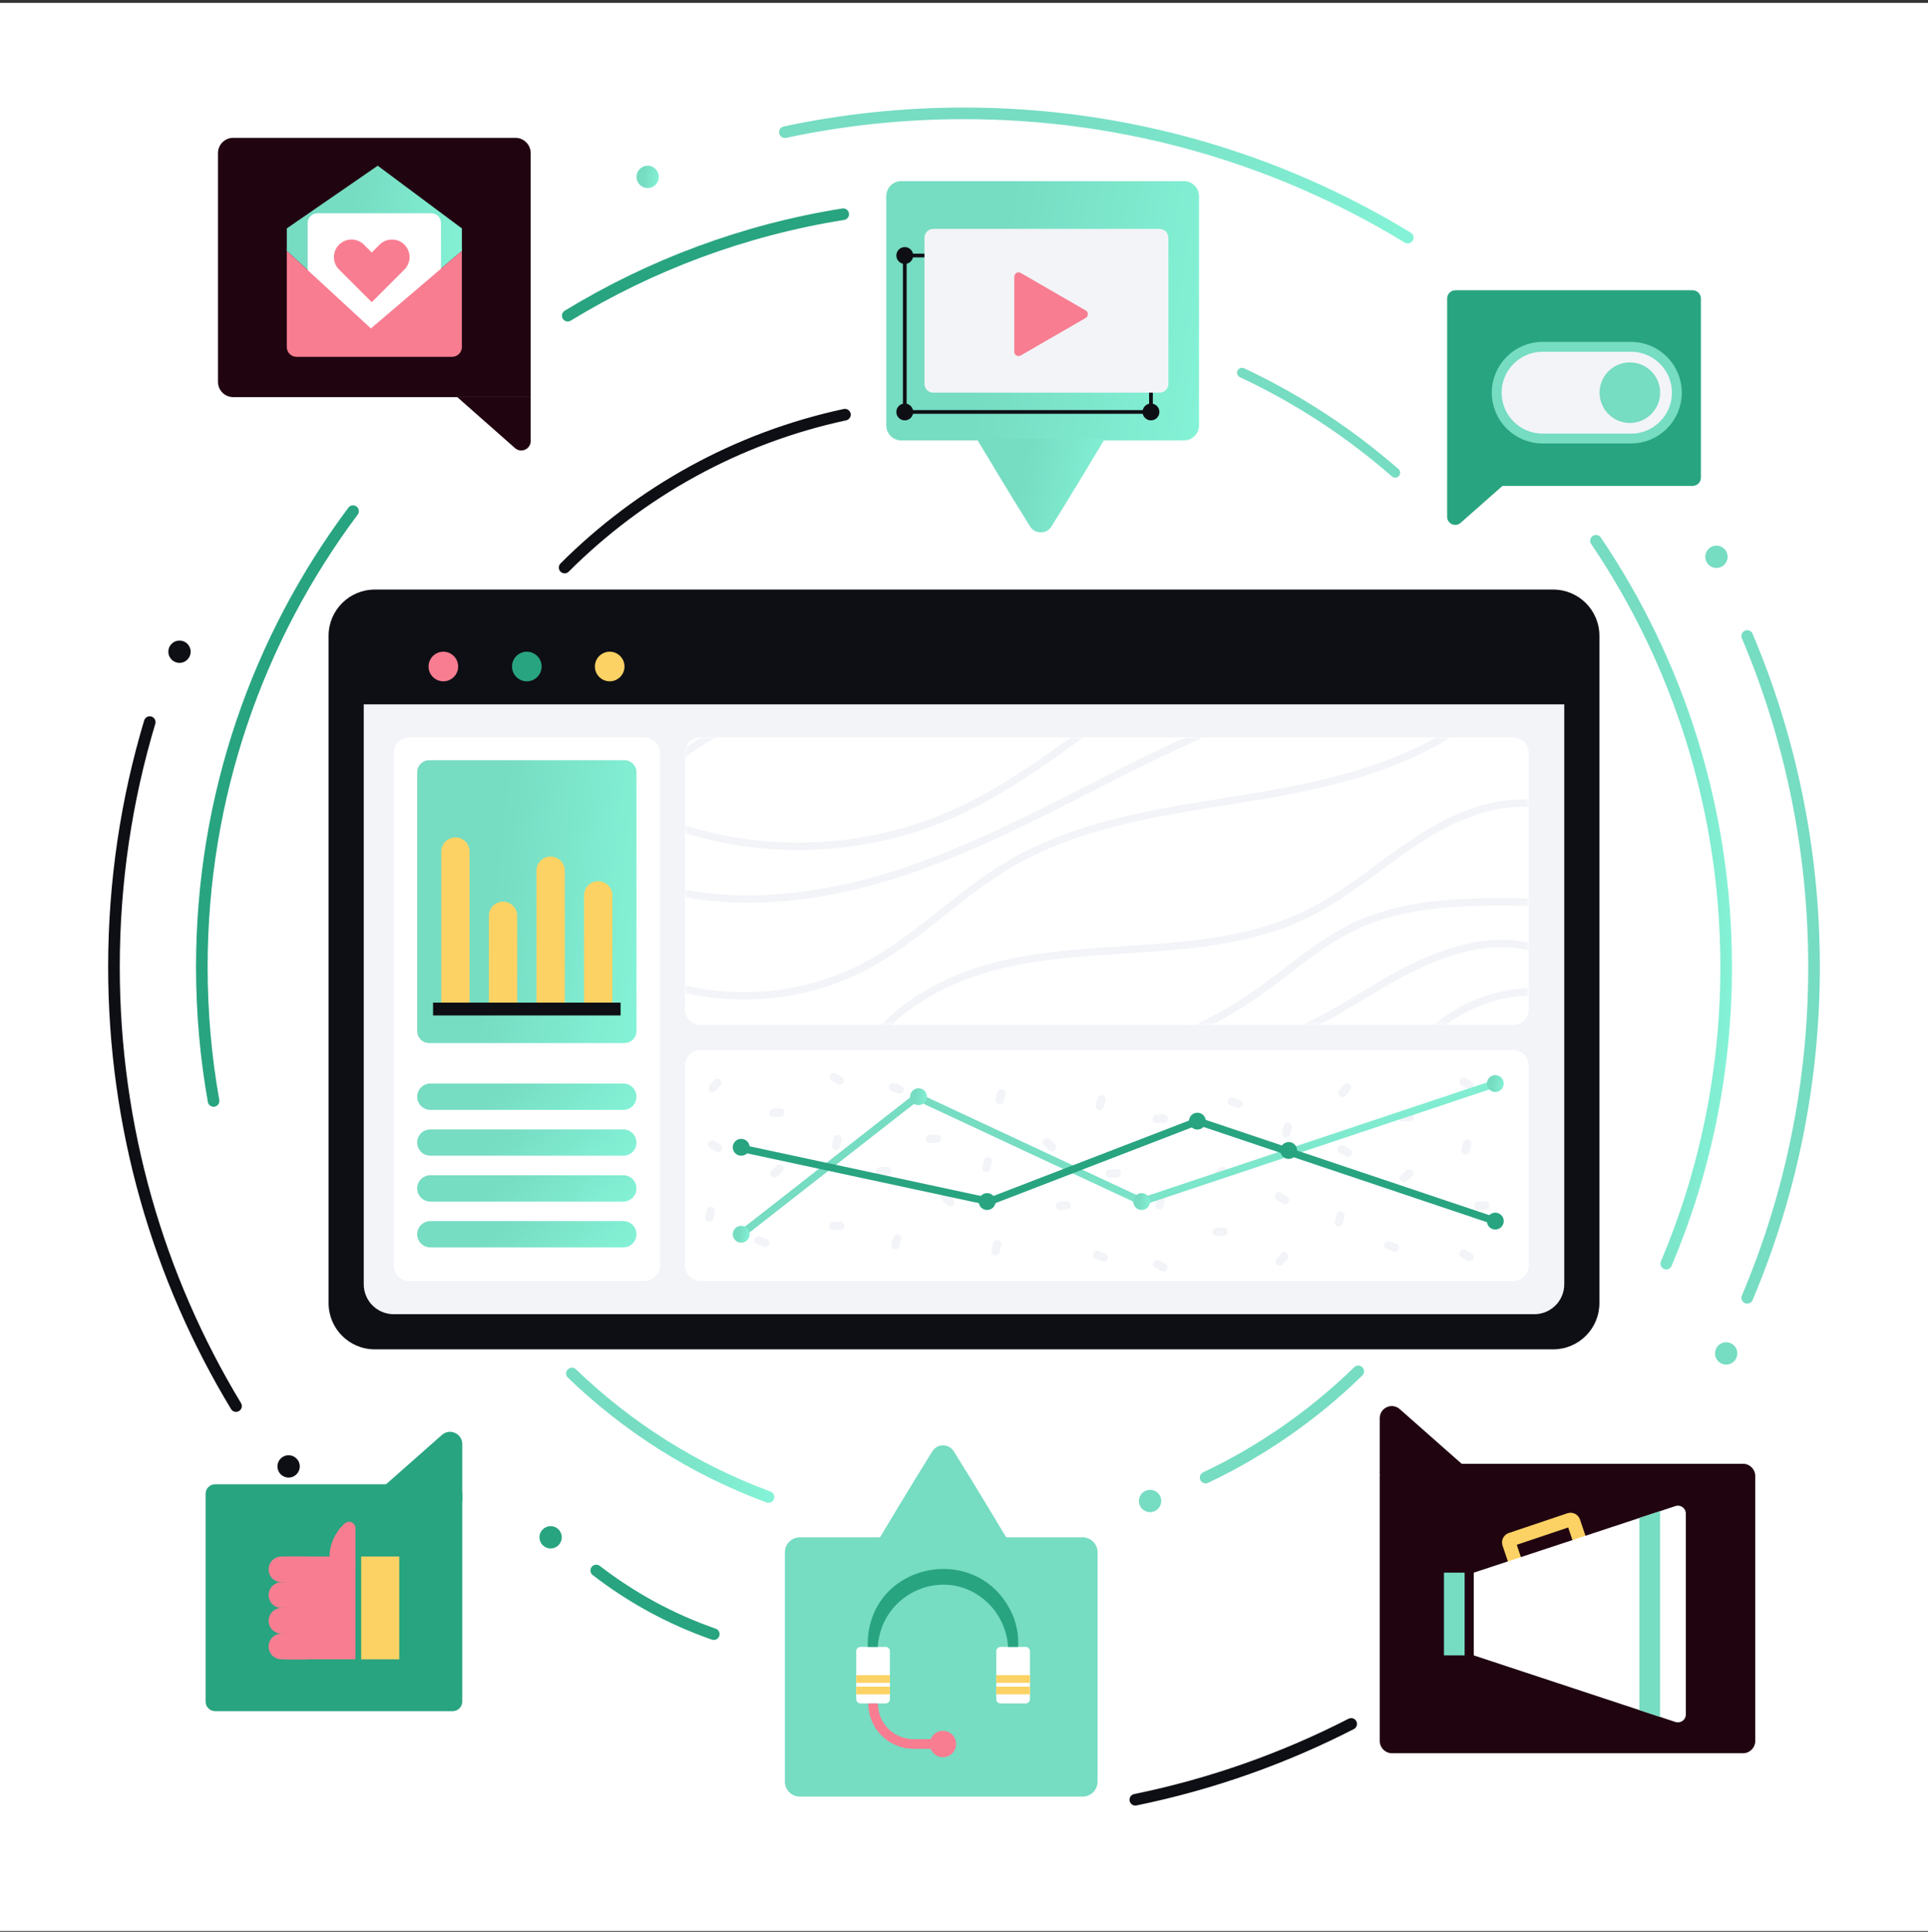 <svg width="520" height="521" viewBox="0 0 520 521" fill="none" xmlns="http://www.w3.org/2000/svg">
<rect x="0" y="0" width="520" height="521" fill="#333333" stroke="none"/>
<g clip-path="url(#clip0_302_6139)">
<path d="M520 0.77H0V520.77H520V0.77Z" fill="white"/>
<path d="M468.577 365.005C468.577 366.668 467.229 368.017 465.565 368.017C463.902 368.017 462.555 366.669 462.555 365.005C462.555 363.342 463.902 361.994 465.565 361.994C467.228 361.994 468.577 363.342 468.577 365.005Z" fill="#76DCC2"/>
<path d="M465.953 150.158C465.953 151.821 464.605 153.169 462.943 153.169C461.28 153.169 459.931 151.821 459.931 150.158C459.931 148.495 461.279 147.146 462.943 147.146C464.604 147.148 465.953 148.495 465.953 150.158Z" fill="#76DCC2"/>
<path d="M51.423 175.76C51.423 177.423 50.075 178.772 48.411 178.772C46.748 178.772 45.399 177.424 45.399 175.76C45.399 174.097 46.747 172.75 48.411 172.75C50.075 172.75 51.423 174.097 51.423 175.76Z" fill="#0E0F14"/>
<path d="M177.687 47.703C177.687 49.366 176.339 50.714 174.676 50.714C173.013 50.714 171.664 49.366 171.664 47.703C171.664 46.04 173.012 44.691 174.676 44.691C176.338 44.691 177.687 46.04 177.687 47.703Z" fill="url(#paint0_linear_302_6139)"/>
<path d="M80.85 395.477C80.85 397.14 79.502 398.489 77.838 398.489C76.175 398.489 74.827 397.141 74.827 395.477C74.827 393.813 76.175 392.465 77.838 392.465C79.501 392.465 80.85 393.814 80.85 395.477Z" fill="#0E0F14"/>
<path d="M151.52 414.597C151.52 416.26 150.172 417.608 148.508 417.608C146.845 417.608 145.497 416.26 145.497 414.597C145.497 412.934 146.845 411.585 148.508 411.585C150.171 411.586 151.52 412.934 151.52 414.597Z" fill="#28A480"/>
<path d="M313.196 404.802C313.196 406.465 311.848 407.814 310.184 407.814C308.521 407.814 307.173 406.466 307.173 404.802C307.173 403.138 308.521 401.791 310.184 401.791C311.847 401.792 313.196 403.139 313.196 404.802Z" fill="#76DCC2"/>
<path d="M430.458 145.836C452.624 178.645 465.565 218.197 465.565 260.77C465.565 289.153 459.813 316.192 449.411 340.785" stroke="url(#paint1_linear_302_6139)" stroke-width="3.131" stroke-miterlimit="10" stroke-linecap="round"/>
<path d="M153.129 85.133C175.45 71.522 200.569 62.046 227.422 57.771" stroke="#28A480" stroke-width="3.131" stroke-miterlimit="10" stroke-linecap="round"/>
<path d="M57.602 296.918C55.52 285.183 54.435 273.103 54.435 260.77C54.435 214.68 69.603 172.134 95.219 137.849" stroke="#28A480" stroke-width="3.131" stroke-miterlimit="10" stroke-linecap="round"/>
<path d="M192.512 440.711C180.977 436.702 170.297 430.865 160.82 423.544" stroke="#28A480" stroke-width="3.131" stroke-miterlimit="10" stroke-linecap="round"/>
<path d="M471.244 171.525C482.847 198.955 489.263 229.113 489.263 260.771C489.263 292.425 482.847 322.581 471.246 350.01" stroke="#76DCC2" stroke-width="3.131" stroke-miterlimit="10" stroke-linecap="round"/>
<path d="M63.657 379.203C42.762 344.637 30.737 304.108 30.737 260.77C30.737 237.818 34.11 215.655 40.386 194.747" stroke="#0E0F14" stroke-width="3.131" stroke-miterlimit="10" stroke-linecap="round"/>
<path d="M207.255 403.718C187.285 396.346 169.283 384.91 154.255 370.413" stroke="url(#paint2_linear_302_6139)" stroke-width="3.131" stroke-miterlimit="10" stroke-linecap="round"/>
<path d="M366.331 369.844C354.354 381.521 340.462 391.242 325.168 398.492" stroke="#76DCC2" stroke-width="3.131" stroke-miterlimit="10" stroke-linecap="round"/>
<path d="M152.288 153.059C172.634 132.713 198.707 118.097 227.882 111.835" stroke="#0E0F14" stroke-width="3.131" stroke-miterlimit="10" stroke-linecap="round"/>
<path d="M364.428 464.922C346.288 474.219 326.746 481.171 306.204 485.375" stroke="#0E0F14" stroke-width="3.131" stroke-miterlimit="10" stroke-linecap="round"/>
<path d="M211.682 35.648C227.262 32.32 243.427 30.569 260 30.569C303.836 30.569 344.811 42.822 379.685 64.089" stroke="url(#paint3_linear_302_6139)" stroke-width="3.131" stroke-miterlimit="10" stroke-linecap="round"/>
<path d="M334.983 100.521C350.034 107.575 363.928 116.688 376.303 127.496" stroke="#76DCC2" stroke-width="2.655" stroke-miterlimit="10" stroke-linecap="round"/>
<path d="M101.085 363.905C94.202 363.905 88.623 358.326 88.623 351.443V171.464C88.623 164.581 94.202 159.001 101.085 159.001H418.914C425.797 159.001 431.376 164.581 431.376 171.464V351.433C431.376 358.321 425.793 363.904 418.904 363.904H101.085V363.905Z" fill="#0E0F14"/>
<path d="M421.896 189.93V346.345C421.896 350.811 418.284 354.424 413.827 354.424H106.174C101.717 354.424 98.105 350.811 98.105 346.345V189.93H421.896Z" fill="#F2F4F8"/>
<path d="M421.896 176.551V189.93H98.104V176.551C98.104 172.095 101.716 168.483 106.173 168.483H413.826C418.283 168.483 421.896 172.096 421.896 176.551Z" fill="#0E0F14"/>
<path d="M123.569 179.752C123.569 181.957 121.782 183.743 119.577 183.743C117.372 183.743 115.586 181.957 115.586 179.752C115.586 177.547 117.372 175.76 119.577 175.76C121.781 175.76 123.569 177.548 123.569 179.752Z" fill="#F87D91"/>
<path d="M142.09 183.743C144.294 183.743 146.082 181.956 146.082 179.752C146.082 177.547 144.294 175.76 142.09 175.76C139.886 175.76 138.098 177.547 138.098 179.752C138.098 181.956 139.886 183.743 142.09 183.743Z" fill="#28A480"/>
<path d="M164.444 183.743C166.648 183.743 168.435 181.956 168.435 179.752C168.435 177.547 166.648 175.76 164.444 175.76C162.239 175.76 160.452 177.547 160.452 179.752C160.452 181.956 162.239 183.743 164.444 183.743Z" fill="#FDD264"/>
<path d="M173.74 345.481H110.439C108.089 345.481 106.185 343.577 106.185 341.227V203.126C106.185 200.776 108.089 198.872 110.439 198.872H173.74C176.09 198.872 177.994 200.776 177.994 203.126V341.227C177.994 343.577 176.09 345.481 173.74 345.481Z" fill="white"/>
<path d="M168.115 299.322H116.064C114.104 299.322 112.516 297.732 112.516 295.773C112.516 293.813 114.105 292.225 116.064 292.225H168.115C170.075 292.225 171.663 293.814 171.663 295.773C171.664 297.732 170.075 299.322 168.115 299.322Z" fill="url(#paint4_linear_302_6139)"/>
<path d="M168.425 281.308H115.755C113.966 281.308 112.516 279.859 112.516 278.069V208.262C112.516 206.473 113.965 205.023 115.755 205.023H168.425C170.214 205.023 171.663 206.473 171.663 208.262V278.069C171.664 279.858 170.214 281.308 168.425 281.308Z" fill="url(#paint5_linear_302_6139)"/>
<path d="M168.115 311.686H116.064C114.104 311.686 112.516 310.097 112.516 308.138C112.516 306.177 114.105 304.589 116.064 304.589H168.115C170.075 304.589 171.663 306.178 171.663 308.138C171.664 310.097 170.075 311.686 168.115 311.686Z" fill="url(#paint6_linear_302_6139)"/>
<path d="M168.115 324.05H116.064C114.104 324.05 112.516 322.46 112.516 320.501C112.516 318.541 114.105 316.953 116.064 316.953H168.115C170.075 316.953 171.663 318.542 171.663 320.501C171.664 322.462 170.075 324.05 168.115 324.05Z" fill="url(#paint7_linear_302_6139)"/>
<path d="M168.115 336.414H116.064C114.104 336.414 112.516 334.825 112.516 332.866C112.516 330.905 114.105 329.317 116.064 329.317H168.115C170.075 329.317 171.663 330.906 171.663 332.866C171.664 334.825 170.075 336.414 168.115 336.414Z" fill="url(#paint8_linear_302_6139)"/>
<path d="M126.651 270.401H119.021V229.657C119.021 227.55 120.729 225.841 122.836 225.841C124.944 225.841 126.652 227.55 126.652 229.657L126.651 270.401Z" fill="#FDD264"/>
<path d="M152.324 270.401H144.693V234.821C144.693 232.714 146.401 231.005 148.509 231.005C150.616 231.005 152.325 232.714 152.325 234.821V270.401H152.324Z" fill="#FDD264"/>
<path d="M139.487 270.401H131.856V246.981C131.856 244.874 133.565 243.166 135.672 243.166C137.779 243.166 139.488 244.874 139.488 246.981V270.401H139.487Z" fill="#FDD264"/>
<path d="M165.159 270.401H157.529V241.467C157.529 239.36 159.238 237.651 161.345 237.651C163.452 237.651 165.16 239.36 165.16 241.467L165.159 270.401Z" fill="#FDD264"/>
<path d="M167.379 270.401H116.8V273.856H167.379V270.401Z" fill="#0E0F14"/>
<path d="M408.073 345.481H188.99C186.64 345.481 184.736 343.577 184.736 341.227V287.41C184.736 285.061 186.64 283.157 188.99 283.157H408.073C410.422 283.157 412.327 285.061 412.327 287.41V341.227C412.327 343.577 410.422 345.481 408.073 345.481Z" fill="white"/>
<path d="M191.473 294.311C191.013 293.904 190.969 293.201 191.376 292.74L192.638 291.31C193.045 290.85 193.748 290.806 194.209 291.213C194.669 291.619 194.713 292.322 194.306 292.783L193.044 294.213C192.637 294.674 191.934 294.717 191.473 294.311Z" fill="#F2F4F8"/>
<path d="M243.692 294.186C243.488 294.765 242.852 295.07 242.272 294.866L240.473 294.232C239.894 294.029 239.589 293.393 239.793 292.813C239.997 292.234 240.632 291.929 241.212 292.133L243.012 292.766C243.592 292.97 243.897 293.605 243.692 294.186Z" fill="#F2F4F8"/>
<path d="M207.41 335.587C207.206 336.166 206.571 336.471 205.991 336.267L204.191 335.634C203.612 335.43 203.307 334.794 203.511 334.214C203.715 333.635 204.351 333.33 204.931 333.534L206.73 334.167C207.31 334.372 207.615 335.008 207.41 335.587Z" fill="#F2F4F8"/>
<path d="M207.476 300.19C207.445 299.576 207.917 299.053 208.53 299.022L210.436 298.925C211.049 298.894 211.572 299.366 211.604 299.98C211.635 300.593 211.163 301.117 210.549 301.148L208.644 301.245C208.029 301.276 207.507 300.804 207.476 300.19Z" fill="#F2F4F8"/>
<path d="M249.728 307.243C249.697 306.63 250.169 306.106 250.782 306.075L252.688 305.979C253.301 305.947 253.824 306.419 253.856 307.033C253.887 307.647 253.415 308.17 252.801 308.201L250.896 308.298C250.282 308.329 249.759 307.857 249.728 307.243Z" fill="#F2F4F8"/>
<path d="M223.595 330.696C223.564 330.082 224.036 329.559 224.649 329.528L226.555 329.431C227.168 329.4 227.691 329.872 227.723 330.486C227.754 331.099 227.282 331.622 226.668 331.654L224.763 331.75C224.148 331.783 223.626 331.309 223.595 330.696Z" fill="#F2F4F8"/>
<path d="M236.258 315.941C236.227 315.328 236.699 314.805 237.312 314.773L239.218 314.677C239.831 314.646 240.354 315.118 240.386 315.731C240.417 316.345 239.945 316.868 239.331 316.899L237.426 316.996C236.812 317.028 236.289 316.556 236.258 315.941Z" fill="#F2F4F8"/>
<path d="M191.052 308.127C191.359 307.595 192.04 307.413 192.573 307.719L194.225 308.673C194.758 308.981 194.94 309.661 194.633 310.193C194.326 310.726 193.645 310.908 193.112 310.601L191.46 309.647C190.927 309.341 190.744 308.659 191.052 308.127Z" fill="#F2F4F8"/>
<path d="M223.868 289.9C224.176 289.367 224.856 289.185 225.389 289.492L227.04 290.446C227.573 290.754 227.755 291.434 227.448 291.966C227.14 292.499 226.46 292.681 225.927 292.374L224.275 291.42C223.743 291.114 223.561 290.432 223.868 289.9Z" fill="#F2F4F8"/>
<path d="M208.019 317.237C207.603 316.784 207.632 316.08 208.084 315.664L209.488 314.373C209.941 313.957 210.645 313.987 211.061 314.439C211.477 314.891 211.448 315.595 210.995 316.011L209.591 317.302C209.138 317.718 208.435 317.689 208.019 317.237Z" fill="#F2F4F8"/>
<path d="M226.183 306.137C226.778 306.293 227.133 306.902 226.977 307.496L226.492 309.341C226.336 309.935 225.728 310.29 225.133 310.134C224.538 309.978 224.183 309.37 224.339 308.775L224.824 306.93C224.98 306.337 225.588 305.981 226.183 306.137Z" fill="#F2F4F8"/>
<path d="M254.131 322.102C254.566 321.668 255.27 321.668 255.705 322.102L257.054 323.451C257.488 323.886 257.488 324.59 257.054 325.025C256.619 325.46 255.915 325.46 255.48 325.025L254.131 323.676C253.696 323.241 253.696 322.536 254.131 322.102Z" fill="#F2F4F8"/>
<path d="M270.394 293.773C270.989 293.929 271.343 294.537 271.187 295.132L270.703 296.977C270.547 297.572 269.938 297.926 269.343 297.77C268.748 297.614 268.394 297.006 268.55 296.411L269.034 294.566C269.19 293.972 269.799 293.618 270.394 293.773Z" fill="#F2F4F8"/>
<path d="M242.267 332.902C242.862 333.058 243.216 333.666 243.06 334.261L242.576 336.106C242.42 336.701 241.811 337.056 241.217 336.9C240.622 336.744 240.267 336.135 240.423 335.541L240.908 333.697C241.065 333.102 241.673 332.746 242.267 332.902Z" fill="#F2F4F8"/>
<path d="M192.011 325.495C192.606 325.651 192.961 326.26 192.805 326.854L192.32 328.699C192.164 329.294 191.555 329.649 190.961 329.493C190.366 329.337 190.011 328.729 190.167 328.134L190.652 326.289C190.809 325.695 191.417 325.339 192.011 325.495Z" fill="#F2F4F8"/>
<path d="M347.115 337.972C347.575 338.379 347.619 339.082 347.212 339.542L345.95 340.972C345.543 341.433 344.84 341.477 344.379 341.07C343.919 340.663 343.875 339.96 344.283 339.5L345.545 338.07C345.951 337.609 346.655 337.565 347.115 337.972Z" fill="#F2F4F8"/>
<path d="M294.896 338.096C295.1 337.517 295.735 337.212 296.316 337.416L298.115 338.05C298.694 338.254 298.999 338.889 298.795 339.469C298.591 340.049 297.956 340.353 297.375 340.149L295.576 339.516C294.997 339.312 294.692 338.676 294.896 338.096Z" fill="#F2F4F8"/>
<path d="M331.178 296.694C331.381 296.115 332.017 295.81 332.597 296.014L334.396 296.648C334.976 296.852 335.28 297.488 335.077 298.068C334.873 298.647 334.237 298.952 333.657 298.748L331.858 298.115C331.278 297.91 330.974 297.274 331.178 296.694Z" fill="#F2F4F8"/>
<path d="M331.113 332.093C331.144 332.706 330.672 333.229 330.059 333.261L328.153 333.357C327.54 333.389 327.017 332.916 326.985 332.303C326.954 331.689 327.426 331.166 328.04 331.135L329.945 331.038C330.559 331.006 331.082 331.479 331.113 332.093Z" fill="#F2F4F8"/>
<path d="M288.861 325.04C288.892 325.653 288.42 326.176 287.806 326.207L285.901 326.304C285.288 326.335 284.764 325.863 284.733 325.25C284.702 324.636 285.174 324.113 285.788 324.082L287.693 323.985C288.307 323.953 288.83 324.425 288.861 325.04Z" fill="#F2F4F8"/>
<path d="M314.994 301.585C315.025 302.199 314.553 302.722 313.94 302.753L312.034 302.85C311.421 302.881 310.898 302.409 310.866 301.795C310.835 301.182 311.307 300.659 311.921 300.627L313.826 300.531C314.44 300.5 314.963 300.972 314.994 301.585Z" fill="#F2F4F8"/>
<path d="M302.33 316.34C302.361 316.953 301.889 317.476 301.275 317.508L299.37 317.604C298.757 317.636 298.233 317.163 298.202 316.55C298.171 315.936 298.643 315.413 299.257 315.382L301.162 315.285C301.777 315.254 302.299 315.726 302.33 316.34Z" fill="#F2F4F8"/>
<path d="M347.537 324.154C347.23 324.687 346.549 324.869 346.016 324.562L344.364 323.608C343.831 323.301 343.649 322.62 343.956 322.088C344.263 321.555 344.944 321.373 345.477 321.68L347.129 322.634C347.662 322.942 347.844 323.622 347.537 324.154Z" fill="#F2F4F8"/>
<path d="M314.72 342.381C314.412 342.914 313.732 343.096 313.199 342.789L311.546 341.835C311.014 341.528 310.832 340.847 311.139 340.315C311.447 339.783 312.127 339.601 312.659 339.907L314.312 340.861C314.844 341.169 315.027 341.849 314.72 342.381Z" fill="#F2F4F8"/>
<path d="M330.57 315.046C330.986 315.498 330.957 316.202 330.505 316.618L329.101 317.909C328.648 318.325 327.944 318.296 327.528 317.844C327.112 317.391 327.141 316.687 327.594 316.271L328.998 314.979C329.45 314.563 330.154 314.594 330.57 315.046Z" fill="#F2F4F8"/>
<path d="M312.406 326.145C311.811 325.989 311.456 325.38 311.612 324.786L312.097 322.941C312.253 322.346 312.861 321.991 313.456 322.147C314.051 322.303 314.405 322.912 314.249 323.506L313.765 325.351C313.608 325.945 312.999 326.3 312.406 326.145Z" fill="#F2F4F8"/>
<path d="M265.716 316.078C265.121 315.922 264.766 315.314 264.922 314.72L265.407 312.875C265.563 312.28 266.171 311.925 266.766 312.081C267.361 312.237 267.716 312.846 267.56 313.44L267.075 315.285C266.919 315.878 266.311 316.234 265.716 316.078Z" fill="#F2F4F8"/>
<path d="M284.458 310.18C284.023 310.615 283.319 310.615 282.884 310.18L281.535 308.831C281.1 308.396 281.1 307.692 281.535 307.258C281.97 306.823 282.674 306.823 283.109 307.258L284.458 308.607C284.892 309.041 284.892 309.745 284.458 310.18Z" fill="#F2F4F8"/>
<path d="M268.195 338.509C267.6 338.353 267.246 337.744 267.402 337.149L267.886 335.304C268.042 334.71 268.651 334.355 269.246 334.511C269.84 334.667 270.195 335.275 270.039 335.87L269.554 337.715C269.397 338.309 268.789 338.665 268.195 338.509Z" fill="#F2F4F8"/>
<path d="M296.321 299.381C295.726 299.225 295.371 298.616 295.527 298.021L296.012 296.176C296.168 295.582 296.776 295.227 297.371 295.383C297.966 295.539 298.321 296.147 298.165 296.742L297.68 298.587C297.524 299.181 296.916 299.537 296.321 299.381Z" fill="#F2F4F8"/>
<path d="M346.577 306.787C345.982 306.631 345.627 306.023 345.783 305.428L346.268 303.583C346.424 302.988 347.032 302.634 347.627 302.79C348.222 302.946 348.577 303.554 348.421 304.149L347.936 305.994C347.78 306.588 347.172 306.943 346.577 306.787Z" fill="#F2F4F8"/>
<path d="M361.311 295.551C360.85 295.145 360.806 294.442 361.213 293.981L362.475 292.551C362.882 292.09 363.585 292.047 364.046 292.454C364.506 292.861 364.55 293.564 364.143 294.025L362.881 295.455C362.474 295.915 361.771 295.959 361.311 295.551Z" fill="#F2F4F8"/>
<path d="M377.247 336.829C377.044 337.408 376.408 337.713 375.828 337.509L374.029 336.875C373.449 336.672 373.145 336.036 373.349 335.456C373.552 334.877 374.188 334.572 374.768 334.776L376.567 335.409C377.148 335.614 377.451 336.249 377.247 336.829Z" fill="#F2F4F8"/>
<path d="M377.313 301.432C377.282 300.818 377.754 300.295 378.368 300.264L380.273 300.167C380.886 300.136 381.41 300.608 381.441 301.222C381.472 301.835 381 302.358 380.386 302.389L378.481 302.486C377.866 302.517 377.344 302.045 377.313 301.432Z" fill="#F2F4F8"/>
<path d="M397.562 325.249C397.531 324.635 398.003 324.112 398.616 324.081L400.522 323.984C401.135 323.953 401.658 324.425 401.69 325.038C401.721 325.652 401.249 326.175 400.635 326.206L398.73 326.303C398.116 326.334 397.593 325.862 397.562 325.249Z" fill="#F2F4F8"/>
<path d="M360.889 309.369C361.196 308.836 361.877 308.654 362.41 308.961L364.062 309.915C364.595 310.223 364.777 310.903 364.47 311.435C364.163 311.968 363.482 312.15 362.95 311.843L361.297 310.889C360.763 310.581 360.581 309.901 360.889 309.369Z" fill="#F2F4F8"/>
<path d="M393.705 291.142C394.013 290.609 394.693 290.427 395.226 290.734L396.879 291.688C397.411 291.995 397.593 292.676 397.286 293.208C396.978 293.741 396.298 293.923 395.766 293.616L394.113 292.662C393.581 292.354 393.399 291.674 393.705 291.142Z" fill="#F2F4F8"/>
<path d="M393.705 337.512C394.013 336.98 394.693 336.798 395.226 337.105L396.879 338.058C397.411 338.366 397.593 339.046 397.286 339.579C396.978 340.111 396.298 340.293 395.766 339.986L394.113 339.033C393.581 338.725 393.399 338.045 393.705 337.512Z" fill="#F2F4F8"/>
<path d="M377.855 318.478C377.439 318.026 377.468 317.322 377.92 316.906L379.324 315.614C379.777 315.198 380.481 315.227 380.897 315.68C381.313 316.132 381.284 316.836 380.831 317.252L379.427 318.544C378.975 318.96 378.271 318.931 377.855 318.478Z" fill="#F2F4F8"/>
<path d="M396.019 307.379C396.614 307.535 396.969 308.143 396.813 308.738L396.328 310.583C396.172 311.178 395.564 311.533 394.969 311.377C394.374 311.221 394.02 310.612 394.176 310.017L394.66 308.173C394.817 307.579 395.426 307.223 396.019 307.379Z" fill="#F2F4F8"/>
<path d="M361.848 326.737C362.443 326.893 362.798 327.501 362.642 328.096L362.157 329.941C362.001 330.536 361.393 330.891 360.798 330.735C360.203 330.579 359.848 329.97 360.004 329.375L360.489 327.53C360.645 326.937 361.253 326.581 361.848 326.737Z" fill="#F2F4F8"/>
<path d="M199.909 332.866L247.351 295.773L307.974 324.05L403.301 292.224" stroke="url(#paint9_linear_302_6139)" stroke-width="2" stroke-miterlimit="10"/>
<path d="M199.909 309.683L266.794 324.05L323.062 302.358L403.301 329.316" stroke="#28A480" stroke-width="2" stroke-miterlimit="10"/>
<path d="M250.005 295.773C250.005 297.028 248.986 298.046 247.731 298.046C246.476 298.046 245.458 297.028 245.458 295.773C245.458 294.518 246.476 293.5 247.731 293.5C248.986 293.498 250.005 294.517 250.005 295.773Z" fill="url(#paint10_linear_302_6139)"/>
<path d="M310.184 324.05C310.184 325.305 309.166 326.323 307.911 326.323C306.655 326.323 305.637 325.305 305.637 324.05C305.637 322.795 306.655 321.776 307.911 321.776C309.166 321.776 310.184 322.795 310.184 324.05Z" fill="url(#paint11_linear_302_6139)"/>
<path d="M405.574 292.224C405.574 293.479 404.556 294.497 403.301 294.497C402.045 294.497 401.027 293.479 401.027 292.224C401.027 290.968 402.045 289.95 403.301 289.95C404.556 289.95 405.574 290.968 405.574 292.224Z" fill="url(#paint12_linear_302_6139)"/>
<path d="M202.182 332.866C202.182 334.121 201.164 335.139 199.909 335.139C198.653 335.139 197.635 334.121 197.635 332.866C197.635 331.61 198.653 330.592 199.909 330.592C201.164 330.592 202.182 331.609 202.182 332.866Z" fill="url(#paint13_linear_302_6139)"/>
<path d="M268.513 324.05C268.513 325.305 267.495 326.323 266.24 326.323C264.985 326.323 263.966 325.305 263.966 324.05C263.966 322.795 264.985 321.776 266.24 321.776C267.496 321.776 268.513 322.795 268.513 324.05Z" fill="#28A480"/>
<path d="M325.22 302.358C325.22 303.614 324.202 304.632 322.947 304.632C321.692 304.632 320.674 303.614 320.674 302.358C320.674 301.103 321.692 300.085 322.947 300.085C324.202 300.085 325.22 301.103 325.22 302.358Z" fill="#28A480"/>
<path d="M349.849 310.27C349.849 311.526 348.831 312.544 347.575 312.544C346.32 312.544 345.302 311.526 345.302 310.27C345.302 309.015 346.32 307.997 347.575 307.997C348.831 307.997 349.849 309.015 349.849 310.27Z" fill="#28A480"/>
<path d="M405.574 329.316C405.574 330.572 404.556 331.59 403.301 331.59C402.045 331.59 401.027 330.572 401.027 329.316C401.027 328.061 402.045 327.043 403.301 327.043C404.556 327.043 405.574 328.061 405.574 329.316Z" fill="#28A480"/>
<path d="M202.182 309.413C202.182 310.668 201.164 311.686 199.909 311.686C198.653 311.686 197.635 310.668 197.635 309.413C197.635 308.157 198.653 307.139 199.909 307.139C201.164 307.138 202.182 308.156 202.182 309.413Z" fill="#28A480"/>
<path d="M408.073 276.43H188.99C186.64 276.43 184.736 274.526 184.736 272.176V203.126C184.736 200.776 186.64 198.872 188.99 198.872H408.073C410.422 198.872 412.327 200.776 412.327 203.126V272.176C412.327 274.526 410.422 276.43 408.073 276.43Z" fill="white"/>
<mask id="mask0_302_6139" style="mask-type:luminance" maskUnits="userSpaceOnUse" x="184" y="198" width="229" height="79">
<path d="M408.073 276.43H188.99C186.64 276.43 184.736 274.526 184.736 272.176V203.126C184.736 200.776 186.64 198.872 188.99 198.872H408.073C410.422 198.872 412.327 200.776 412.327 203.126V272.176C412.327 274.526 410.422 276.43 408.073 276.43Z" fill="white"/>
</mask>
<g mask="url(#mask0_302_6139)">
<path d="M181.335 205.99C192.087 195.902 207.028 191.51 221.661 189.716C236.295 187.922 251.146 188.391 265.752 186.384C280.358 184.377 295.225 179.518 305.524 168.968" stroke="#F2F4F8" stroke-width="2" stroke-miterlimit="10"/>
<path d="M181.986 222.731C206.386 231.128 233.967 229.865 257.498 219.276C281.919 208.285 301.25 188.148 325.41 176.594C345.091 167.182 367.636 163.866 389.194 167.211" stroke="#F2F4F8" stroke-width="2" stroke-miterlimit="10"/>
<path d="M403.354 187.937C386.951 204.659 362.759 210.779 339.66 214.66C316.559 218.542 292.471 221.157 272.297 233.06C258.546 241.174 247.353 253.228 233.22 260.657C215.704 269.866 194.195 271.117 175.73 264.001" stroke="#F2F4F8" stroke-width="2" stroke-miterlimit="10"/>
<path d="M232.549 284.814C239.923 272.345 253.5 264.613 267.483 260.83C281.466 257.049 296.105 256.696 310.553 255.665C325.002 254.635 339.732 252.809 352.724 246.404C363.412 241.136 372.4 233.025 382.382 226.517C392.365 220.01 404.238 214.981 415.969 217.072" stroke="#F2F4F8" stroke-width="2" stroke-miterlimit="10"/>
<path d="M282.176 287.816C302.354 286.528 322.144 279.617 338.737 268.065C347.548 261.931 355.549 254.478 365.241 249.859C379.681 242.978 396.332 243.069 412.327 243.297" stroke="#F2F4F8" stroke-width="2" stroke-miterlimit="10"/>
<path d="M415.969 256.347C401.779 251.1 386.07 257.603 373.02 265.259C359.971 272.914 346.797 282.135 331.679 282.694" stroke="#F2F4F8" stroke-width="2" stroke-miterlimit="10"/>
<path d="M380.688 284.396C388.565 273.295 402.383 266.692 415.969 267.537" stroke="#F2F4F8" stroke-width="2" stroke-miterlimit="10"/>
<path d="M370.104 171.271C355.346 185.101 335.868 192.44 317.529 200.967C294.538 211.656 272.579 224.685 248.754 233.358C224.93 242.032 198.38 246.123 174.256 238.322" stroke="#F2F4F8" stroke-width="2" stroke-miterlimit="10"/>
</g>
<path d="M143.134 107.103H62.915C60.634 107.103 58.786 105.254 58.786 102.974V41.299C58.786 39.018 60.634 37.17 62.915 37.17H139.006C141.287 37.17 143.135 39.019 143.135 41.299V107.103H143.134Z" fill="#200511"/>
<path d="M123.335 107.103L138.902 120.849C140.547 122.301 143.135 121.134 143.135 118.94V107.103H123.335Z" fill="#200511"/>
<path d="M124.569 67.251V67.654L100.045 84.561L77.351 67.654V67.251C77.351 65.797 78.522 64.626 79.976 64.626H121.945C123.398 64.626 124.569 65.797 124.569 67.251Z" fill="url(#paint14_linear_302_6139)"/>
<path d="M124.569 61.598V67.655L100.045 88.58L77.351 67.655V61.598L101.876 44.691L124.569 61.598Z" fill="url(#paint15_linear_302_6139)"/>
<path d="M118.946 89.154C118.946 90.604 117.771 91.779 116.32 91.779H100.959H85.6C84.151 91.779 82.975 90.604 82.975 89.154V60.151C82.975 58.701 84.151 57.526 85.6 57.526H116.321C117.771 57.526 118.947 58.701 118.947 60.151L118.946 89.154Z" fill="white"/>
<path d="M124.569 67.655V93.606C124.569 95.046 123.398 96.231 121.944 96.231H79.975C78.521 96.231 77.35 95.046 77.35 93.606V67.655L100.045 88.58L124.569 67.655Z" fill="#F87D91"/>
<path d="M109.072 65.989C110.923 67.84 110.923 70.841 109.072 72.694L100.277 81.489L100.265 81.477L100.254 81.489L91.454 72.695C89.599 70.843 89.6 67.839 91.454 65.987L91.459 65.982C93.311 64.133 96.31 64.135 98.16 65.986L100.265 68.09L102.367 65.989C104.219 64.137 107.221 64.137 109.072 65.989Z" fill="#F87D91"/>
<path d="M122.096 461.481H58.03C56.603 461.481 55.447 460.324 55.447 458.897V402.873C55.447 401.447 56.603 400.29 58.03 400.29H122.096C123.523 400.29 124.679 401.447 124.679 402.873V458.897C124.68 460.324 123.523 461.481 122.096 461.481Z" fill="#28A480"/>
<path d="M99.014 404.803L119.193 386.984C121.324 385.102 124.679 386.615 124.679 389.458V404.803H99.014Z" fill="#28A480"/>
<path d="M107.677 419.782H97.415V447.503H107.677V419.782Z" fill="#FDD264"/>
<path d="M82.712 426.712H75.915C74.001 426.712 72.45 425.161 72.45 423.247C72.45 421.333 74.001 419.782 75.915 419.782H82.712V426.712Z" fill="#F87D91"/>
<path d="M82.712 433.643H75.915C74.001 433.643 72.45 432.091 72.45 430.178C72.45 428.264 74.001 426.712 75.915 426.712H82.712V433.643Z" fill="#F87D91"/>
<path d="M82.712 440.574H75.915C74.001 440.574 72.45 439.022 72.45 437.108C72.45 435.195 74.001 433.643 75.915 433.643H82.712V440.574Z" fill="#F87D91"/>
<path d="M82.712 447.504H75.915C74.001 447.504 72.45 445.952 72.45 444.039C72.45 442.125 74.001 440.573 75.915 440.573H82.712V447.504Z" fill="#F87D91"/>
<path d="M95.861 419.782H77.005V447.503H95.861V419.782Z" fill="#F87D91"/>
<path d="M95.862 423.247V412.128C95.862 410.647 94.112 409.861 93.005 410.845C90.368 413.189 88.859 416.55 88.859 420.079V423.247H95.862Z" fill="#F87D91"/>
<path d="M470.111 472.83H375.432C373.612 472.83 372.136 471.354 372.136 469.534V398.062C372.136 396.242 373.612 394.767 375.432 394.767H470.111C471.931 394.767 473.407 396.242 473.407 398.062V469.534C473.408 471.354 471.932 472.83 470.111 472.83Z" fill="#200511"/>
<path d="M397.323 397.505L377.52 380.019C375.429 378.172 372.136 379.657 372.136 382.448V397.506L397.323 397.505Z" fill="#200511"/>
<path d="M395.024 424.129H389.451V446.443H395.024V424.129Z" fill="#76DCC2"/>
<path d="M422.746 408.112L406.935 413.438C405.533 413.911 404.782 415.426 405.254 416.829L408.766 427.253C409.238 428.655 410.753 429.407 412.156 428.934L427.967 423.608C429.358 423.14 430.121 421.62 429.649 420.217L426.137 409.793C425.665 408.391 424.137 407.644 422.746 408.112ZM425.816 420.428L411.944 425.101L409.086 416.617L422.958 411.944L425.816 420.428Z" fill="#FDD264"/>
<path d="M454.681 408.194V462.379C454.681 463.827 453.265 464.852 451.889 464.401L449.113 463.484L447.731 463.02L442.15 461.187L440.839 460.75L438.048 459.834L397.496 446.443V424.13L438.048 410.739L440.839 409.823L442.15 409.386L447.731 407.553L449.113 407.088L451.889 406.172C453.266 405.721 454.681 406.745 454.681 408.194Z" fill="white"/>
<path d="M447.731 407.553V463.019L442.151 461.186V409.386L447.731 407.553Z" fill="#76DCC2"/>
<path d="M319.327 118.78H243.09C240.849 118.78 239.034 116.964 239.034 114.724V52.903C239.034 50.663 240.849 48.847 243.09 48.847H319.327C321.567 48.847 323.383 50.663 323.383 52.903V114.724C323.383 116.964 321.567 118.78 319.327 118.78Z" fill="url(#paint16_linear_302_6139)"/>
<path d="M298.022 118.28C298.022 118.28 288.505 134.198 283.576 142.002C282.244 144.11 279.169 144.11 277.838 142.002C272.908 134.199 263.391 118.28 263.391 118.28H298.022Z" fill="url(#paint17_linear_302_6139)"/>
<path d="M310.427 68.909H244.028V111.098H310.427V68.909Z" stroke="#0E0F14" stroke-miterlimit="10"/>
<path d="M246.301 68.909C246.301 70.164 245.283 71.182 244.028 71.182C242.772 71.182 241.754 70.164 241.754 68.909C241.754 67.653 242.772 66.635 244.028 66.635C245.284 66.635 246.301 67.653 246.301 68.909Z" fill="#0E0F14"/>
<path d="M310.427 71.182C311.683 71.182 312.701 70.164 312.701 68.909C312.701 67.653 311.683 66.635 310.427 66.635C309.172 66.635 308.154 67.653 308.154 68.909C308.154 70.164 309.172 71.182 310.427 71.182Z" fill="#0E0F14"/>
<path d="M246.301 111.1C246.301 112.355 245.283 113.373 244.028 113.373C242.772 113.373 241.754 112.355 241.754 111.1C241.754 109.844 242.772 108.826 244.028 108.826C245.284 108.825 246.301 109.843 246.301 111.1Z" fill="#0E0F14"/>
<path d="M310.427 113.373C311.683 113.373 312.701 112.355 312.701 111.1C312.701 109.844 311.683 108.826 310.427 108.826C309.172 108.826 308.154 109.844 308.154 111.1C308.154 112.355 309.172 113.373 310.427 113.373Z" fill="#0E0F14"/>
<path d="M312.752 105.901H251.713C250.402 105.901 249.339 104.838 249.339 103.526V64.1C249.339 62.788 250.402 61.726 251.713 61.726H312.752C314.063 61.726 315.126 62.788 315.126 64.1V103.526C315.126 104.838 314.063 105.901 312.752 105.901Z" fill="#F2F4F8"/>
<path d="M292.835 83.734L275.304 73.613C274.53 73.166 273.563 73.724 273.563 74.617V94.861C273.563 95.754 274.53 96.313 275.304 95.865L292.835 85.744C293.609 85.297 293.609 84.18 292.835 83.734Z" fill="#F87D91"/>
<path d="M215.739 414.598H291.976C294.216 414.598 296.032 416.413 296.032 418.654V480.474C296.032 482.715 294.216 484.53 291.976 484.53H215.739C213.498 484.53 211.683 482.715 211.683 480.474V418.654C211.683 416.415 213.498 414.598 215.739 414.598Z" fill="#76DCC2"/>
<path d="M237.044 415.098C237.044 415.098 246.561 399.18 251.491 391.376C252.823 389.268 255.896 389.268 257.228 391.376C262.158 399.18 271.675 415.098 271.675 415.098H237.044Z" fill="#76DCC2"/>
<path d="M238.872 459.399H232.073C231.443 459.399 230.931 458.887 230.931 458.257V445.298C230.931 444.667 231.443 444.156 232.073 444.156H238.872C239.503 444.156 240.014 444.666 240.014 445.298V458.257C240.014 458.888 239.503 459.399 238.872 459.399Z" fill="white"/>
<path d="M276.646 459.399H269.847C269.216 459.399 268.705 458.887 268.705 458.257V445.298C268.705 444.667 269.215 444.156 269.847 444.156H276.646C277.276 444.156 277.788 444.666 277.788 445.298V458.257C277.788 458.888 277.276 459.399 276.646 459.399Z" fill="white"/>
<path d="M234.041 444.156C233.452 421.077 264.852 414.922 273.408 436.247C274.324 438.792 274.77 441.501 274.595 444.156H271.897C271.596 439.54 269.538 435.226 266.313 432.161C255.347 421.85 237.695 429.23 236.74 444.156H234.041Z" fill="#28A480"/>
<path d="M235.473 459.399C235.473 465.443 240.373 470.344 246.418 470.344H254.318" stroke="#F87D91" stroke-width="2.595" stroke-miterlimit="10"/>
<path d="M257.876 470.344C257.876 472.309 256.284 473.902 254.318 473.902C252.353 473.902 250.761 472.31 250.761 470.344C250.761 468.378 252.354 466.786 254.318 466.786C256.283 466.786 257.876 468.379 257.876 470.344Z" fill="#F87D91"/>
<path d="M240.014 454.868H230.932V456.934H240.014V454.868Z" fill="#FDD264"/>
<path d="M240.014 451.777H230.932V453.843H240.014V451.777Z" fill="#FDD264"/>
<path d="M277.787 454.868H268.705V456.934H277.787V454.868Z" fill="#FDD264"/>
<path d="M277.787 451.777H268.705V453.843H277.787V451.777Z" fill="#FDD264"/>
<path d="M456.522 78.283H392.535C391.304 78.283 390.307 79.281 390.307 80.511V128.814C390.307 130.044 391.304 131.041 392.535 131.041H456.522C457.752 131.041 458.749 130.044 458.749 128.814V80.511C458.749 79.281 457.752 78.283 456.522 78.283Z" fill="#28A480"/>
<path d="M407.328 129.189L393.945 141.006C392.531 142.254 390.306 141.251 390.306 139.365V129.189H407.328Z" fill="#28A480"/>
<path d="M439.899 118.268H416.047C409.217 118.268 403.68 112.731 403.68 105.901C403.68 99.072 409.217 93.535 416.047 93.535H439.899C446.729 93.535 452.266 99.072 452.266 105.901C452.267 112.731 446.73 118.268 439.899 118.268Z" fill="#F2F4F8" stroke="#76DCC2" stroke-width="2.655" stroke-miterlimit="10" stroke-linecap="round"/>
<path d="M439.587 114.067C444.098 114.067 447.754 110.411 447.754 105.9C447.754 101.389 444.098 97.733 439.587 97.733C435.077 97.733 431.42 101.389 431.42 105.9C431.42 110.411 435.077 114.067 439.587 114.067Z" fill="#76DCC2"/>
</g>
<defs>
<linearGradient id="paint0_linear_302_6139" x1="174.099" y1="44.691" x2="178.366" y2="45.295" gradientUnits="userSpaceOnUse">
<stop stop-color="#76DCC2"/>
<stop offset="1" stop-color="#84F2D6"/>
</linearGradient>
<linearGradient id="paint1_linear_302_6139" x1="444.647" y1="145.836" x2="470.006" y2="146.483" gradientUnits="userSpaceOnUse">
<stop stop-color="#76DCC2"/>
<stop offset="1" stop-color="#84F2D6"/>
</linearGradient>
<linearGradient id="paint2_linear_302_6139" x1="175.676" y1="370.413" x2="212.135" y2="378.623" gradientUnits="userSpaceOnUse">
<stop stop-color="#76DCC2"/>
<stop offset="1" stop-color="#84F2D6"/>
</linearGradient>
<linearGradient id="paint3_linear_302_6139" x1="279.583" y1="30.569" x2="360.374" y2="87.869" gradientUnits="userSpaceOnUse">
<stop stop-color="#76DCC2"/>
<stop offset="1" stop-color="#84F2D6"/>
</linearGradient>
<linearGradient id="paint4_linear_302_6139" x1="136.421" y1="292.225" x2="154.302" y2="313.313" gradientUnits="userSpaceOnUse">
<stop stop-color="#76DCC2"/>
<stop offset="1" stop-color="#84F2D6"/>
</linearGradient>
<linearGradient id="paint5_linear_302_6139" x1="136.421" y1="205.023" x2="178.664" y2="209.658" gradientUnits="userSpaceOnUse">
<stop stop-color="#76DCC2"/>
<stop offset="1" stop-color="#84F2D6"/>
</linearGradient>
<linearGradient id="paint6_linear_302_6139" x1="136.421" y1="304.589" x2="154.302" y2="325.677" gradientUnits="userSpaceOnUse">
<stop stop-color="#76DCC2"/>
<stop offset="1" stop-color="#84F2D6"/>
</linearGradient>
<linearGradient id="paint7_linear_302_6139" x1="136.421" y1="316.953" x2="154.302" y2="338.041" gradientUnits="userSpaceOnUse">
<stop stop-color="#76DCC2"/>
<stop offset="1" stop-color="#84F2D6"/>
</linearGradient>
<linearGradient id="paint8_linear_302_6139" x1="136.421" y1="329.317" x2="154.302" y2="350.405" gradientUnits="userSpaceOnUse">
<stop stop-color="#76DCC2"/>
<stop offset="1" stop-color="#84F2D6"/>
</linearGradient>
<linearGradient id="paint9_linear_302_6139" x1="282.113" y1="292.224" x2="380.021" y2="361.558" gradientUnits="userSpaceOnUse">
<stop stop-color="#76DCC2"/>
<stop offset="1" stop-color="#84F2D6"/>
</linearGradient>
<linearGradient id="paint10_linear_302_6139" x1="247.295" y1="293.5" x2="250.517" y2="293.955" gradientUnits="userSpaceOnUse">
<stop stop-color="#76DCC2"/>
<stop offset="1" stop-color="#84F2D6"/>
</linearGradient>
<linearGradient id="paint11_linear_302_6139" x1="307.475" y1="321.776" x2="310.697" y2="322.232" gradientUnits="userSpaceOnUse">
<stop stop-color="#76DCC2"/>
<stop offset="1" stop-color="#84F2D6"/>
</linearGradient>
<linearGradient id="paint12_linear_302_6139" x1="402.865" y1="289.95" x2="406.087" y2="290.406" gradientUnits="userSpaceOnUse">
<stop stop-color="#76DCC2"/>
<stop offset="1" stop-color="#84F2D6"/>
</linearGradient>
<linearGradient id="paint13_linear_302_6139" x1="199.473" y1="330.592" x2="202.695" y2="331.048" gradientUnits="userSpaceOnUse">
<stop stop-color="#76DCC2"/>
<stop offset="1" stop-color="#84F2D6"/>
</linearGradient>
<linearGradient id="paint14_linear_302_6139" x1="96.435" y1="64.626" x2="127.117" y2="74.91" gradientUnits="userSpaceOnUse">
<stop stop-color="#76DCC2"/>
<stop offset="1" stop-color="#84F2D6"/>
</linearGradient>
<linearGradient id="paint15_linear_302_6139" x1="96.435" y1="44.691" x2="129.791" y2="49.769" gradientUnits="userSpaceOnUse">
<stop stop-color="#76DCC2"/>
<stop offset="1" stop-color="#84F2D6"/>
</linearGradient>
<linearGradient id="paint16_linear_302_6139" x1="273.125" y1="48.847" x2="332.365" y2="58.958" gradientUnits="userSpaceOnUse">
<stop stop-color="#76DCC2"/>
<stop offset="1" stop-color="#84F2D6"/>
</linearGradient>
<linearGradient id="paint17_linear_302_6139" x1="277.388" y1="118.28" x2="301.514" y2="122.952" gradientUnits="userSpaceOnUse">
<stop stop-color="#76DCC2"/>
<stop offset="1" stop-color="#84F2D6"/>
</linearGradient>
<clipPath id="clip0_302_6139">
<rect width="520" height="520" fill="white" transform="translate(0 0.77)"/>
</clipPath>
</defs>
</svg>
